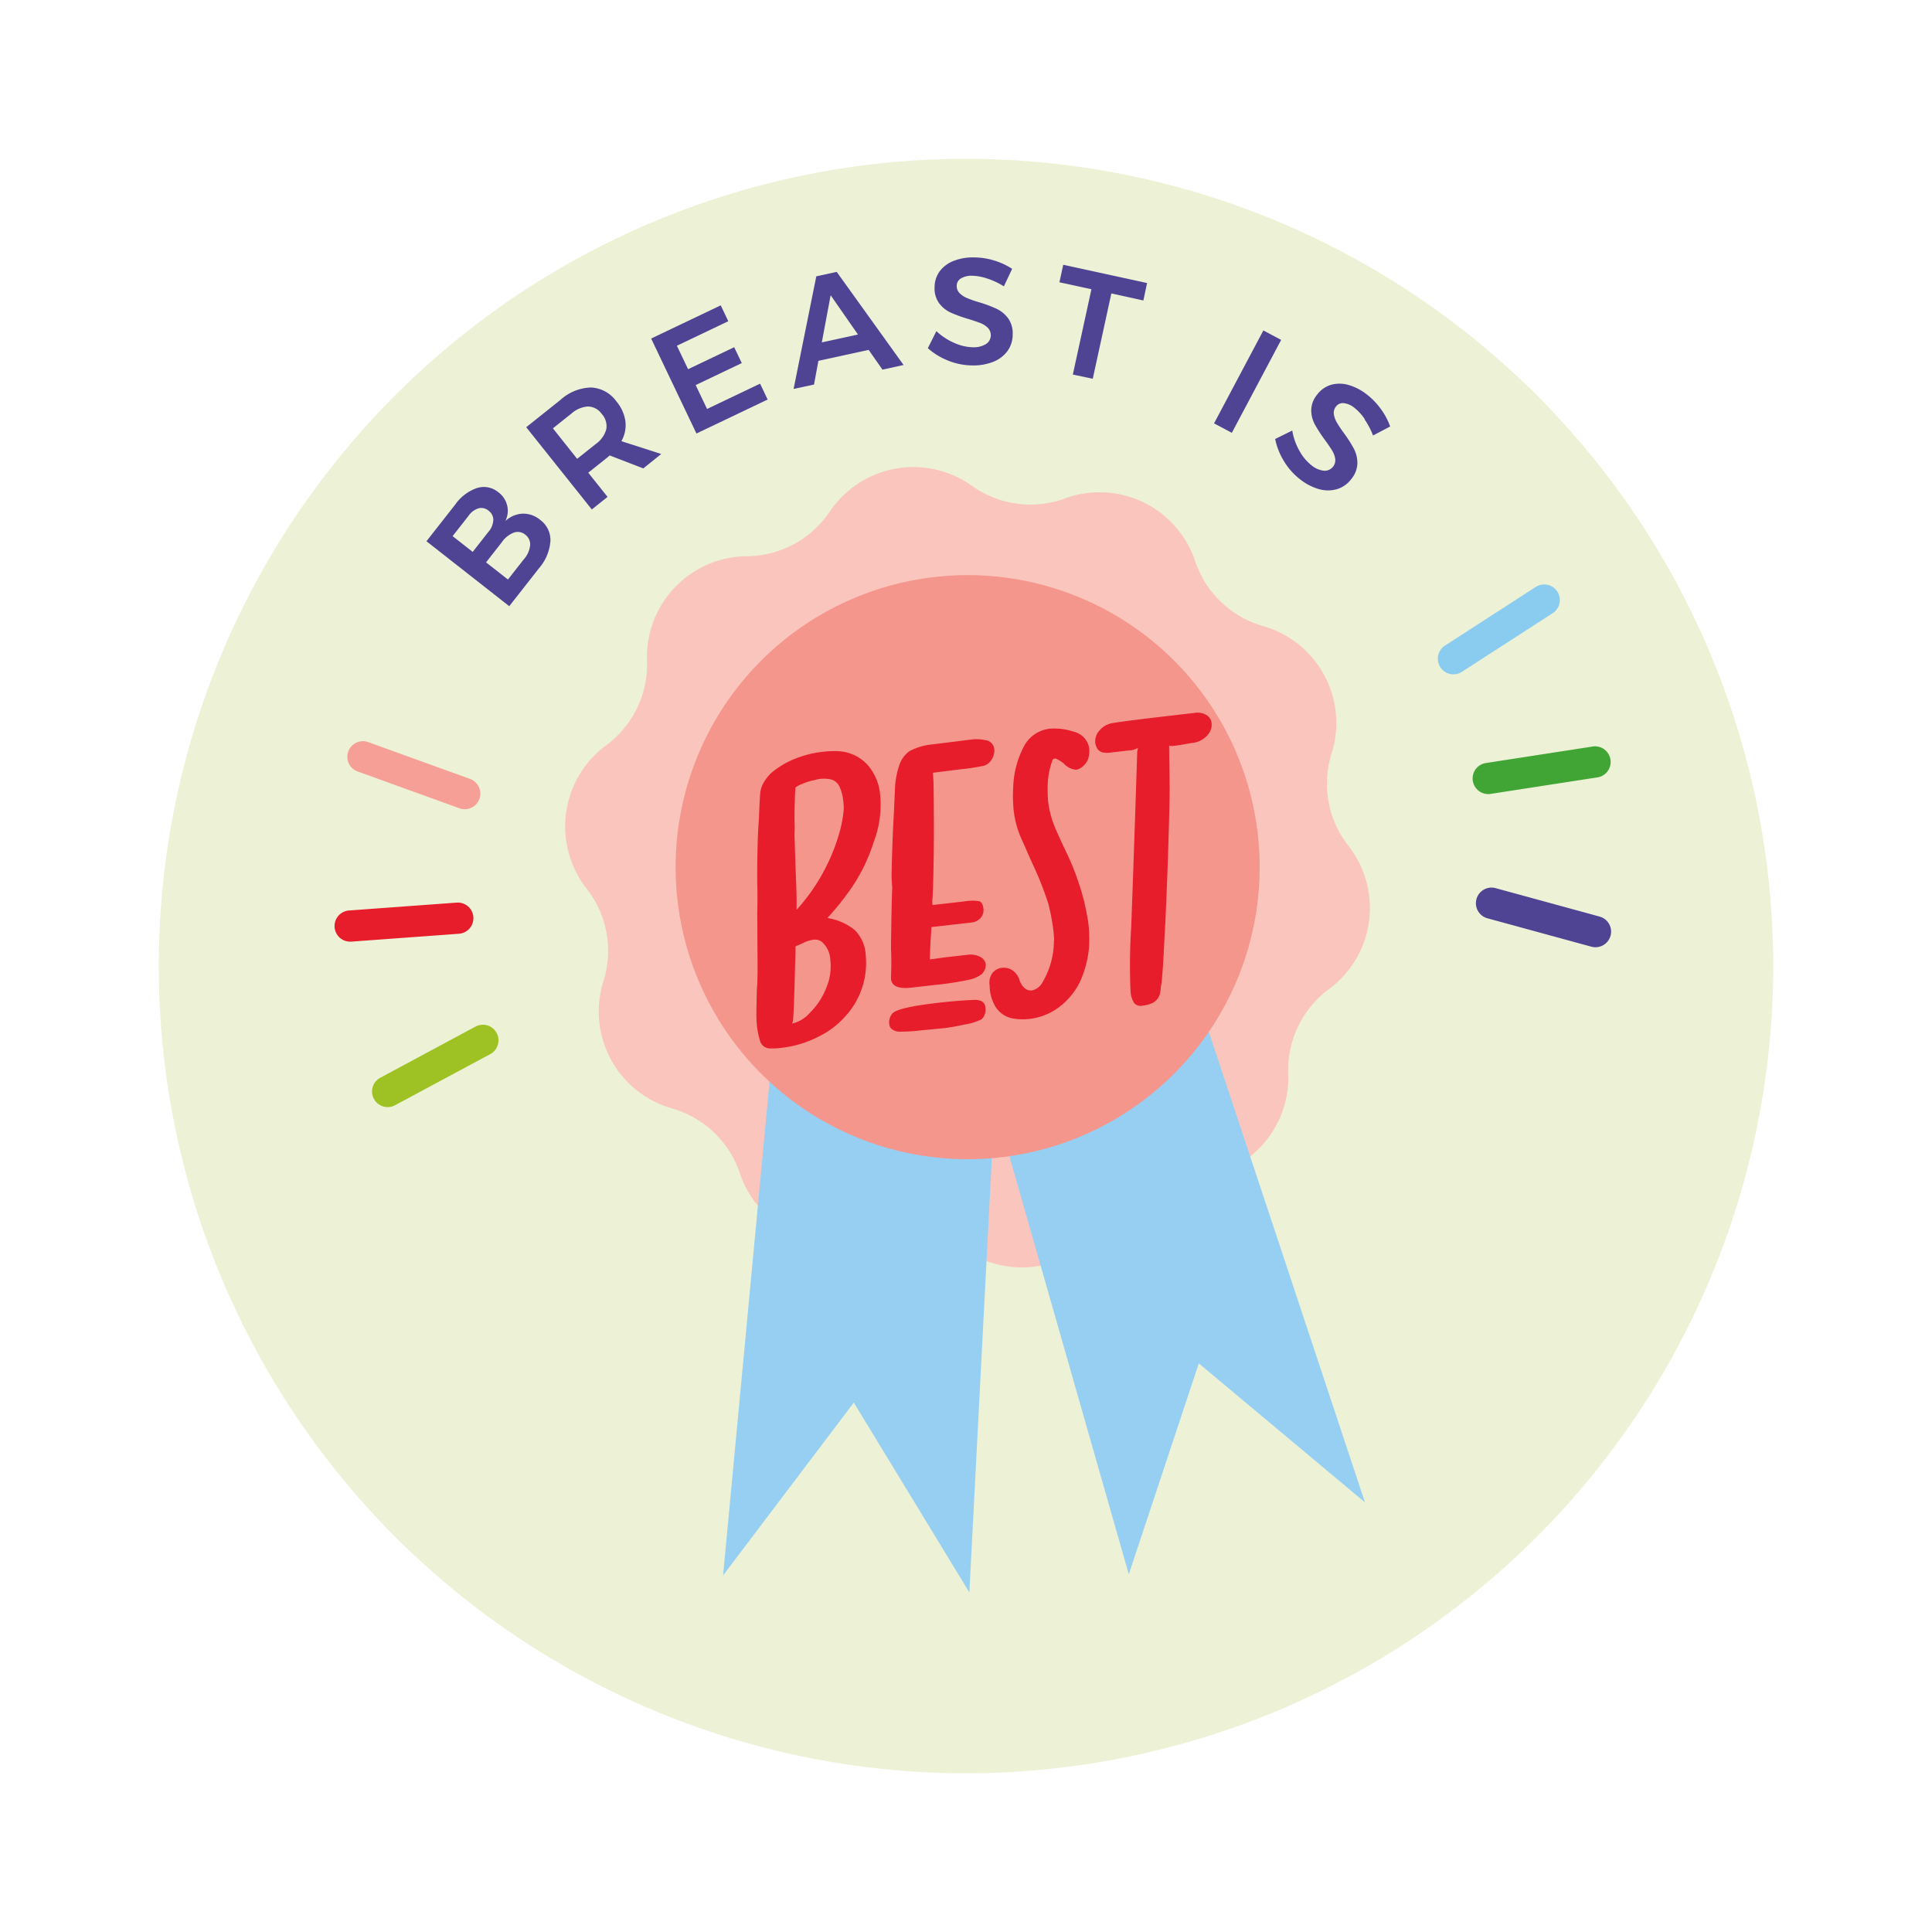 <svg xmlns="http://www.w3.org/2000/svg" xmlns:xlink="http://www.w3.org/1999/xlink" width="109.563" height="109.563" viewBox="0 0 109.563 109.563">
  <defs>
    <filter id="Path_4888" x="0" y="0" width="109.563" height="109.563" filterUnits="userSpaceOnUse">
      <feOffset dy="3" input="SourceAlpha"/>
      <feGaussianBlur stdDeviation="3" result="blur"/>
      <feFlood flood-opacity="0.161"/>
      <feComposite operator="in" in2="blur"/>
      <feComposite in="SourceGraphic"/>
    </filter>
  </defs>
  <g id="Group_4904" data-name="Group 4904" transform="translate(9 6)">
    <g id="Group_4905" data-name="Group 4905">
      <g transform="matrix(1, 0, 0, 1, -9, -6)" filter="url(#Path_4888)">
        <path id="Path_4888-2" data-name="Path 4888" d="M91.265,40.609A45.777,45.777,0,1,1,40.609.3,45.777,45.777,0,0,1,91.265,40.609" transform="translate(9 6)" fill="#edf2d6"/>
      </g>
      <path id="Path_4889" data-name="Path 4889" d="M127.126,64.247a.885.885,0,0,1-.134-1.76l6.055-.936a.885.885,0,1,1,.27,1.75l-6.055.936a.9.9,0,0,1-.136.011" transform="translate(-51.728 -25.216)" fill="#41a536"/>
      <path id="Path_4890" data-name="Path 4890" d="M133.323,78.492a.887.887,0,0,1-.234-.031l-5.911-1.615a.886.886,0,0,1,.467-1.709l5.911,1.616a.885.885,0,0,1-.233,1.739" transform="translate(-51.844 -30.775)" fill="#4f4394"/>
      <path id="Path_4891" data-name="Path 4891" d="M123.782,51.082a.885.885,0,0,1-.481-1.629l5.146-3.325a.885.885,0,0,1,.961,1.487l-5.146,3.325a.877.877,0,0,1-.479.142" transform="translate(-50.356 -18.842)" fill="#8acbf0"/>
      <path id="Path_4892" data-name="Path 4892" d="M17.761,78.767A.885.885,0,0,1,17.7,77l6.111-.447a.885.885,0,1,1,.129,1.766l-6.11.447-.066,0" transform="translate(-6.915 -31.366)" fill="#e71d2b"/>
      <path id="Path_4893" data-name="Path 4893" d="M21.384,92.958a.885.885,0,0,1-.42-1.665l5.4-2.9a.885.885,0,1,1,.839,1.559l-5.4,2.9a.885.885,0,0,1-.418.106" transform="translate(-8.399 -36.175)" fill="#9ec224"/>
      <path id="Path_4894" data-name="Path 4894" d="M24.791,64.907a.869.869,0,0,1-.3-.053L18.729,62.77a.885.885,0,1,1,.6-1.665l5.761,2.084a.885.885,0,0,1-.3,1.718" transform="translate(-7.435 -25.016)" fill="#f69f96"/>
      <path id="Path_4895" data-name="Path 4895" d="M67.4,36.487h0a5.713,5.713,0,0,1,7.384,3.554,5.712,5.712,0,0,0,3.855,3.685,5.713,5.713,0,0,1,3.884,7.216,5.713,5.713,0,0,0,.953,5.247,5.713,5.713,0,0,1-1.1,8.121,5.711,5.711,0,0,0-2.313,4.805A5.714,5.714,0,0,1,74.4,75.04h0a5.712,5.712,0,0,0-4.7,2.528,5.714,5.714,0,0,1-8.063,1.464,5.712,5.712,0,0,0-5.285-.715,5.714,5.714,0,0,1-7.384-3.554,5.712,5.712,0,0,0-3.856-3.685,5.713,5.713,0,0,1-3.884-7.216,5.713,5.713,0,0,0-.953-5.247,5.713,5.713,0,0,1,1.1-8.121A5.714,5.714,0,0,0,43.7,45.688a5.713,5.713,0,0,1,5.662-5.924,5.712,5.712,0,0,0,4.7-2.528,5.714,5.714,0,0,1,8.063-1.464,5.713,5.713,0,0,0,5.285.715" transform="translate(-16.007 -14.221)" fill="#fac5bc"/>
      <path id="Path_4896" data-name="Path 4896" d="M57.024,90.251l-2.8,29.735,7.413-9.8,6.553,10.766,1.632-31.521Z" transform="translate(-22.218 -36.646)" fill="#96cff2"/>
      <path id="Path_4897" data-name="Path 4897" d="M91.175,86.156,100.58,114.5l-9.423-7.881-3.969,11.962L78.521,88.235Z" transform="translate(-32.174 -35.303)" fill="#96cff2"/>
      <path id="Path_4898" data-name="Path 4898" d="M82.678,59.787A16.561,16.561,0,1,1,64.352,45.2,16.56,16.56,0,0,1,82.678,59.787" transform="translate(-20.348 -18.478)" fill="#f5968d"/>
      <path id="Path_4899" data-name="Path 4899" d="M63.664,62.709a2.967,2.967,0,0,1,.779,1.8,5.912,5.912,0,0,1-.359,2.618,10,10,0,0,1-1.412,2.831,15.885,15.885,0,0,1-1.192,1.471l-.021.026.049.018a3.266,3.266,0,0,1,1.469.653,2.15,2.15,0,0,1,.645,1.45,4.47,4.47,0,0,1-1.153,3.458,4.9,4.9,0,0,1-1.587,1.188,6.05,6.05,0,0,1-2.005.6,4.081,4.081,0,0,1-.722.035.59.59,0,0,1-.529-.431,4.721,4.721,0,0,1-.2-1.266q-.015-.138.022-1.666.035-.308.041-1.082L57.471,71.2q.023-1.033,0-1.64-.012-1.335.037-2.769.027-.589.057-.944.034-.941.071-1.437a1.45,1.45,0,0,1,.228-.671,2.076,2.076,0,0,1,.5-.583,4.887,4.887,0,0,1,1.264-.73,5.882,5.882,0,0,1,1.538-.386A5.386,5.386,0,0,1,61.977,62a2.419,2.419,0,0,1,1.686.711m-2.049,11.14a1.458,1.458,0,0,0-.468-1.025.631.631,0,0,0-.483-.132,1.8,1.8,0,0,0-.555.168c-.2.093-.331.151-.39.174a.114.114,0,0,0-.055.03c-.021.018-.031.035-.03.05s0,.038.008.069l-.056,2.186-.029.777q-.022.635-.045.943a.946.946,0,0,1-.065.359,1.938,1.938,0,0,0,1.03-.633,4.034,4.034,0,0,0,.917-1.417,3.1,3.1,0,0,0,.222-1.548m.728-9.057a2.244,2.244,0,0,0-.171-.683.751.751,0,0,0-.49-.5,1.842,1.842,0,0,0-.946.025,3.3,3.3,0,0,0-.713.222,1.193,1.193,0,0,0-.387.208q-.047.615-.054,1.787.022.606,0,.866l.053,1.7q.012.3.044,1.108T59.7,71a11.019,11.019,0,0,0,2.431-4.377,7.047,7.047,0,0,0,.246-1.34,4.112,4.112,0,0,0-.032-.489" transform="translate(-23.527 -25.403)" fill="#e71d2b"/>
      <path id="Path_4900" data-name="Path 4900" d="M75.642,76.154a.714.714,0,0,1-.226.588,3.322,3.322,0,0,1-.985.3,11.244,11.244,0,0,1-1.218.209l-1.229.116a8.708,8.708,0,0,1-1.152.072.708.708,0,0,1-.548-.184.484.484,0,0,1-.1-.246.775.775,0,0,1,.148-.556Q70.526,76.08,73,75.8q1.133-.129,2.043-.162.609,0,.6.518m.5-14.726a.9.9,0,0,1-.156.581.716.716,0,0,1-.463.357,11.773,11.773,0,0,1-1.267.191l-1.594.2.032.488q.018.772.022,2.669,0,1.264-.025,2.463t-.068,1.671l.008.07c-.005.094,0,.14.016.139l1.827-.208a2.535,2.535,0,0,1,.807-.01q.205.059.25.452a.7.7,0,0,1-.176.513.811.811,0,0,1-.534.248l-1.11.126-1.134.129-.057.944-.039.895.83-.117,1.3-.148a1.188,1.188,0,0,1,.816.165.555.555,0,0,1,.23.372.715.715,0,0,1-.24.567,1.848,1.848,0,0,1-.76.321,17.948,17.948,0,0,1-1.842.28l-1.365.155q-1.179.135-1.166-.571.036-.917,0-1.617.026-2.463.071-3.5a6.493,6.493,0,0,1-.033-.91q.034-1.761.138-3.53c0-.109.018-.459.045-1.048a4.8,4.8,0,0,1,.247-1.434,1.626,1.626,0,0,1,.577-.8,3.536,3.536,0,0,1,1.362-.39l2.1-.262a2.332,2.332,0,0,1,.823.024.571.571,0,0,1,.528.525" transform="translate(-28.757 -24.936)" fill="#e71d2b"/>
      <path id="Path_4901" data-name="Path 4901" d="M83.49,71.838a5.475,5.475,0,0,0-.045-.6,11.9,11.9,0,0,0-.286-1.49,18.726,18.726,0,0,0-.794-2.042q-.279-.6-.535-1.2l-.22-.49a5.288,5.288,0,0,1-.416-1.593,7.535,7.535,0,0,1-.024-1.239,5.311,5.311,0,0,1,.63-2.392,1.889,1.889,0,0,1,1.449-.962A3.5,3.5,0,0,1,84.6,60a1.151,1.151,0,0,1,.882.954,1.532,1.532,0,0,1-.071.617,1.049,1.049,0,0,1-.272.382.875.875,0,0,1-.387.208,1.059,1.059,0,0,1-.721-.364,2.388,2.388,0,0,0-.416-.257.159.159,0,0,0-.215.071,4.555,4.555,0,0,0-.276,1.7q.006.467.03.676a5.514,5.514,0,0,0,.4,1.477q.317.738.685,1.492a15.026,15.026,0,0,1,.963,2.7q.2.915.237,1.262a7.94,7.94,0,0,1,.032,1.309,5.977,5.977,0,0,1-.525,1.981,4,4,0,0,1-1.207,1.437,3.42,3.42,0,0,1-1.649.645,3.3,3.3,0,0,1-.964-.031,1.466,1.466,0,0,1-1.057-.841,2.351,2.351,0,0,1-.234-1.028.914.914,0,0,1,.155-.7.792.792,0,0,1,.552-.3.871.871,0,0,1,.6.154,1.02,1.02,0,0,1,.393.576q.256.6.7.554a.89.89,0,0,0,.6-.467,4.637,4.637,0,0,0,.644-2.37" transform="translate(-32.712 -24.507)" fill="#e71d2b"/>
      <path id="Path_4902" data-name="Path 4902" d="M96.292,58.445a.632.632,0,0,1,.288.471.885.885,0,0,1-.25.684,1.3,1.3,0,0,1-.819.422c-.108.012-.253.037-.437.073s-.391.068-.622.094a.641.641,0,0,1-.283-.014l.007.679c.023,1.168.029,1.973.017,2.411q-.066,3.125-.239,6.963l-.042.661q-.074,1.812-.175,2.785a1.282,1.282,0,0,0-.043.239c-.006.079-.014.151-.022.213a.823.823,0,0,1-.577.7,1.865,1.865,0,0,1-.434.1.5.5,0,0,1-.473-.145,1.4,1.4,0,0,1-.208-.691,32.988,32.988,0,0,1,.037-3.589l.063-1.718q.125-3.435.28-8.256L92.4,60.3a.868.868,0,0,1-.452.146l-1.064.121a1.421,1.421,0,0,1-.48,0,.593.593,0,0,1-.291-.189,1.044,1.044,0,0,1-.132-.337.929.929,0,0,1,.245-.73,1.218,1.218,0,0,1,.75-.414q.85-.143,4.621-.572a1.018,1.018,0,0,1,.693.12" transform="translate(-36.868 -23.894)" fill="#e71d2b"/>
      <path id="Path_4903" data-name="Path 4903" d="M28.6,36.681a1.277,1.277,0,0,1,1.2.241,1.3,1.3,0,0,1,.4,1.633,1.544,1.544,0,0,1,.979-.419,1.5,1.5,0,0,1,.992.35,1.422,1.422,0,0,1,.584,1.211,2.658,2.658,0,0,1-.652,1.541l-1.683,2.146L25.725,39.7l1.636-2.086a2.511,2.511,0,0,1,1.244-.936m.912,1.82a.653.653,0,0,0-.274-.534.625.625,0,0,0-.571-.129,1.1,1.1,0,0,0-.57.437l-.894,1.139,1.14.894.894-1.14a1.1,1.1,0,0,0,.274-.668m2.089,1.438a.686.686,0,0,0-.28-.61.662.662,0,0,0-.642-.115,1.463,1.463,0,0,0-.684.548l-.894,1.14,1.241.973.894-1.139a1.43,1.43,0,0,0,.365-.8" transform="translate(-10.541 -15.007)" fill="#4f4394"/>
      <path id="Path_4904" data-name="Path 4904" d="M41.95,31.656l-1.906-.737a1.837,1.837,0,0,1-.162.14l-1.052.84,1.094,1.372-.893.712-3.719-4.664,1.945-1.552a2.687,2.687,0,0,1,1.734-.7,1.882,1.882,0,0,1,1.439.793,2.239,2.239,0,0,1,.507,1.121,1.86,1.86,0,0,1-.227,1.13l2.258.727ZM38.2,31.112l1.052-.839a1.524,1.524,0,0,0,.6-.836,1.021,1.021,0,0,0-.254-.866.986.986,0,0,0-.777-.427,1.556,1.556,0,0,0-.943.4l-1.053.839Z" transform="translate(-14.47 -11.092)" fill="#4f4394"/>
      <path id="Path_4905" data-name="Path 4905" d="M47.312,21.054l3.946-1.882.429.9-2.915,1.391.635,1.33,2.615-1.247.43.9-2.615,1.248.646,1.354,3.007-1.435.429.9-4.038,1.927Z" transform="translate(-19.386 -7.856)" fill="#4f4394"/>
      <path id="Path_4906" data-name="Path 4906" d="M66.039,21.5l-.784-1.12L62.406,21l-.248,1.345L61,22.594l1.287-6.385,1.157-.253,3.792,5.28ZM62.6,19.954l2.049-.446L63.1,17.281Z" transform="translate(-24.995 -6.538)" fill="#4f4394"/>
      <path id="Path_4907" data-name="Path 4907" d="M77.27,15.769a2.832,2.832,0,0,0-.846-.161,1.183,1.183,0,0,0-.649.148.481.481,0,0,0-.242.423.557.557,0,0,0,.163.415,1.276,1.276,0,0,0,.415.276,6.532,6.532,0,0,0,.684.24,7.422,7.422,0,0,1,.99.367,1.763,1.763,0,0,1,.656.534,1.456,1.456,0,0,1,.265.923,1.577,1.577,0,0,1-.3.948,1.831,1.831,0,0,1-.815.611,3.08,3.08,0,0,1-1.182.2,3.729,3.729,0,0,1-1.362-.272,3.882,3.882,0,0,1-1.153-.705l.485-.967a3.507,3.507,0,0,0,1.009.665,2.72,2.72,0,0,0,1.046.248,1.337,1.337,0,0,0,.752-.177.6.6,0,0,0,.114-.92,1.225,1.225,0,0,0-.42-.273q-.255-.1-.7-.236a8.2,8.2,0,0,1-.986-.358,1.72,1.72,0,0,1-.652-.521,1.424,1.424,0,0,1-.265-.91,1.521,1.521,0,0,1,.285-.905,1.781,1.781,0,0,1,.789-.594,2.988,2.988,0,0,1,1.174-.2,3.944,3.944,0,0,1,1.144.179,3.9,3.9,0,0,1,1.006.469l-.469.993a4.326,4.326,0,0,0-.938-.443" transform="translate(-30.277 -5.97)" fill="#4f4394"/>
      <path id="Path_4908" data-name="Path 4908" d="M86.756,15.275l4.754,1.036L91.3,17.3l-1.816-.4-1.054,4.838L87.3,21.5l1.054-4.838-1.815-.395Z" transform="translate(-35.46 -6.259)" fill="#4f4394"/>
      <rect id="Rectangle_736" data-name="Rectangle 736" width="5.966" height="1.142" transform="translate(59.848 18.01) rotate(-62.044)" fill="#4f4394"/>
      <path id="Path_4909" data-name="Path 4909" d="M112.355,28.711a2.835,2.835,0,0,0-.579-.639,1.183,1.183,0,0,0-.607-.273.48.48,0,0,0-.449.192.562.562,0,0,0-.12.429,1.3,1.3,0,0,0,.165.47,6.682,6.682,0,0,0,.4.6,7.562,7.562,0,0,1,.569.89,1.773,1.773,0,0,1,.2.821,1.453,1.453,0,0,1-.345.9,1.573,1.573,0,0,1-.812.574,1.85,1.85,0,0,1-1.019,0,3.084,3.084,0,0,1-1.066-.551,3.69,3.69,0,0,1-.922-1.036,3.875,3.875,0,0,1-.5-1.257l.971-.479a3.478,3.478,0,0,0,.4,1.139,2.69,2.69,0,0,0,.686.828,1.324,1.324,0,0,0,.706.311.6.6,0,0,0,.645-.664,1.229,1.229,0,0,0-.171-.47c-.094-.159-.232-.361-.414-.609a8.3,8.3,0,0,1-.57-.879,1.712,1.712,0,0,1-.207-.809,1.421,1.421,0,0,1,.337-.885,1.518,1.518,0,0,1,.773-.551,1.789,1.789,0,0,1,.988,0,3.023,3.023,0,0,1,1.059.546,3.966,3.966,0,0,1,.8.833,3.861,3.861,0,0,1,.52.98l-.972.511a4.324,4.324,0,0,0-.482-.918" transform="translate(-43.957 -10.936)" fill="#4f4394"/>
    </g>
  </g>
</svg>
